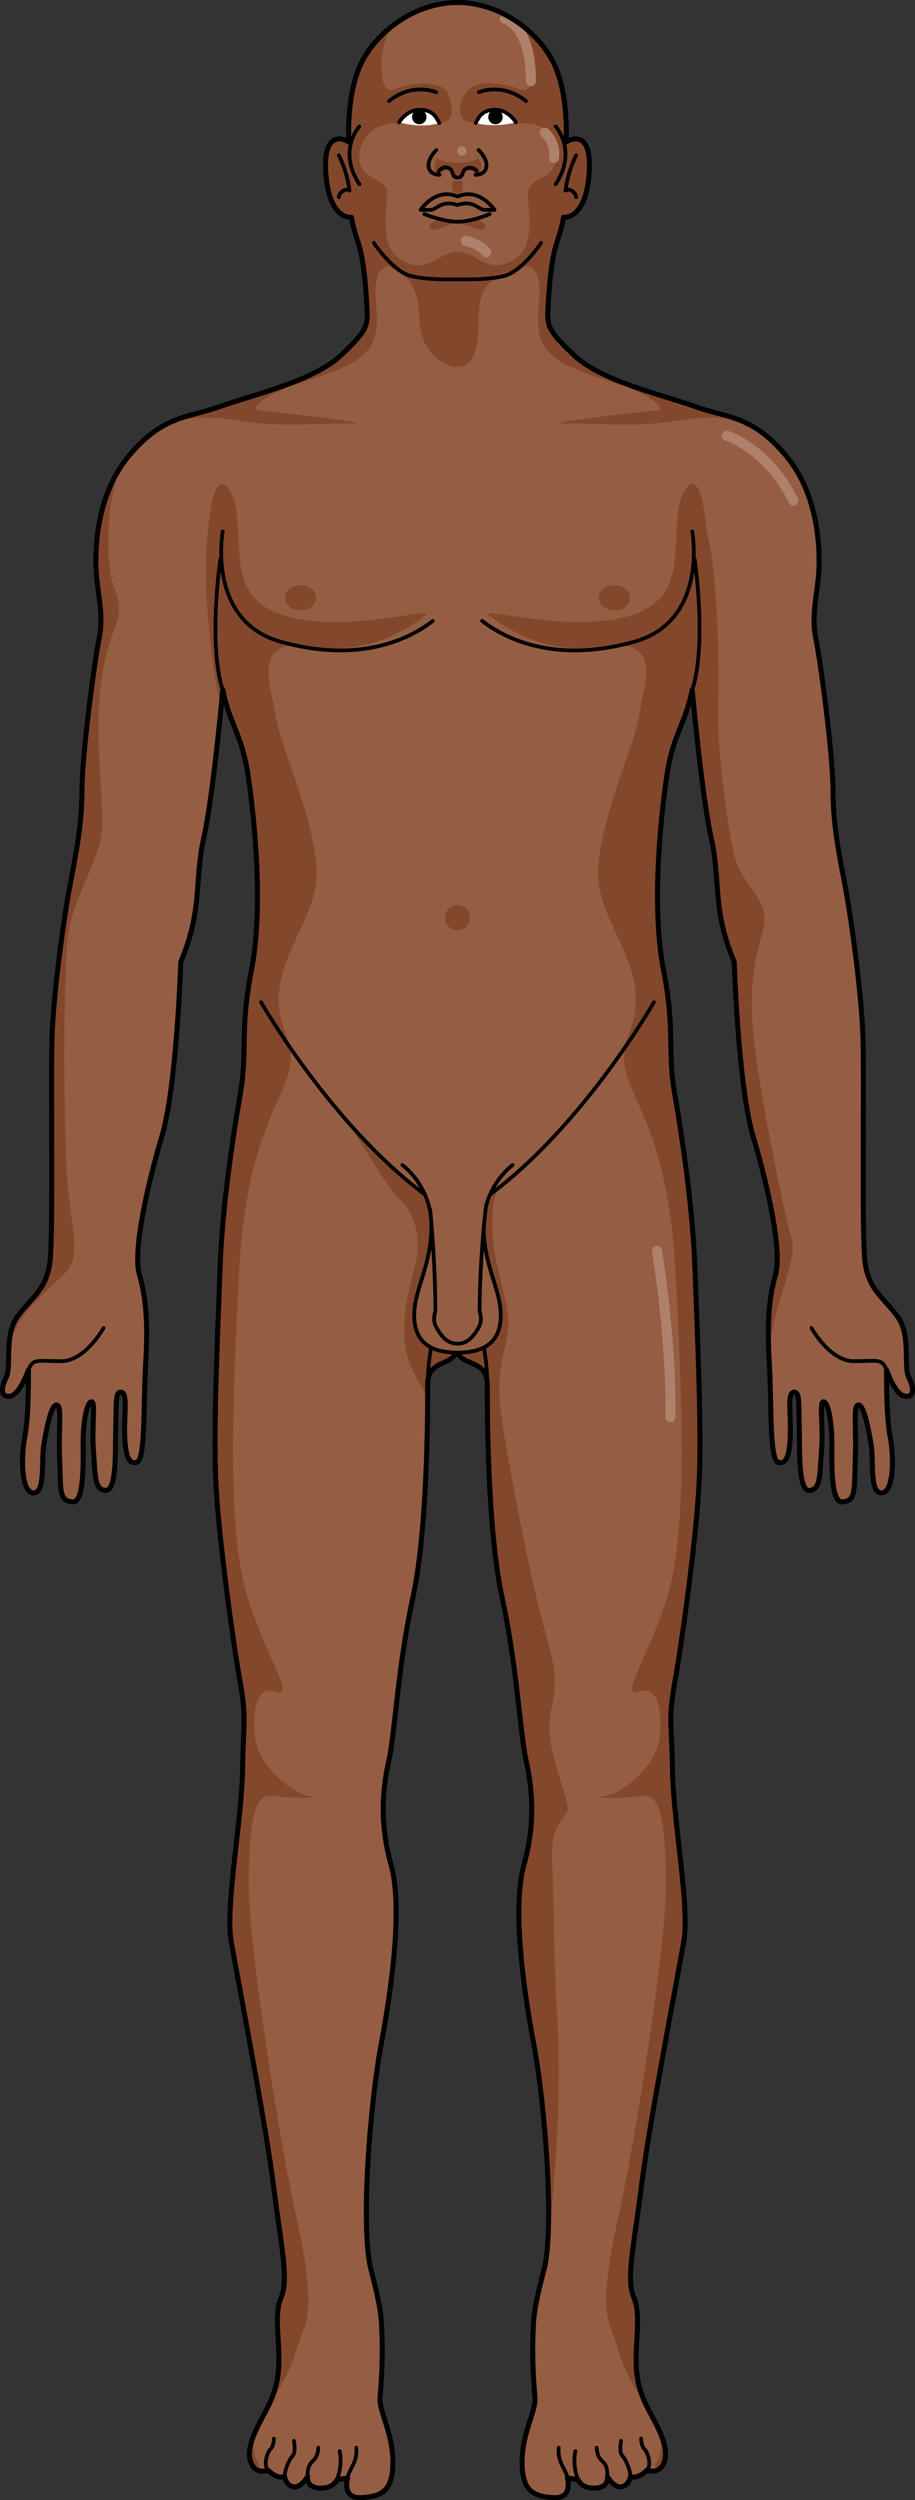 <?xml version="1.0" encoding="utf-8"?>
<!-- Generator: Adobe Illustrator 16.0.0, SVG Export Plug-In . SVG Version: 6.00 Build 0)  -->
<!DOCTYPE svg PUBLIC "-//W3C//DTD SVG 1.0//EN" "http://www.w3.org/TR/2001/REC-SVG-20010904/DTD/svg10.dtd">
<svg version="1.0" id="Layer_1" xmlns="http://www.w3.org/2000/svg" xmlns:xlink="http://www.w3.org/1999/xlink" x="0px" y="0px"
	 width="183.451px" height="501.001px" viewBox="0 0 183.451 501.001" enable-background="new 0 0 183.451 501.001"
	 xml:space="preserve">
<rect x="0" y="0" width="183.451" height="501.001" fill="#333333" stroke="none"/>
<g>
	<path fill="#955E43" d="M182.216,276.04c-1.15-2.297,0.512-8.43-2.301-12.262c-2.809-3.831-5.875-5.364-6.514-11.114
		s-0.127-35.641-0.383-44.582c-0.256-8.942-2.299-23.379-3.322-29.127c-1.021-5.748-2.682-12.773-2.682-20.312
		c0-7.535-2.557-26.442-3.449-30.657c-0.895-4.217,0.127-8.431,0.51-12.391c0.383-3.961,0.512-15.841-6.385-24.145
		c-6.898-8.303-11.881-7.664-18.27-9.965c-6.387-2.298-18.904-5.107-24.398-10.346c-5.492-5.238-5.365-5.877-5.109-10.221
		c0.254-4.342,0.639-9.068,1.789-12.518c1.15-3.451,1.277-4.854,1.277-4.854s4.342,0.637,5.109-8.434
		c0.766-9.068-3.449-7.409-4.6-6.642c0,0,0.639-9.325-2.426-15.715C107.998,6.373,100.238,0.5,91.726,0.5
		c-8.51,0-16.271,5.873-19.336,12.259c-3.068,6.39-2.428,15.715-2.428,15.715c-1.15-0.768-5.367-2.427-4.6,6.642
		c0.766,9.07,5.109,8.434,5.109,8.434s0.129,1.402,1.277,4.854c1.15,3.449,1.533,8.176,1.789,12.518
		c0.256,4.344,0.383,4.982-5.109,10.221c-5.494,5.238-18.012,8.048-24.4,10.346c-6.387,2.301-11.367,1.662-18.268,9.965
		c-6.898,8.304-6.77,20.184-6.387,24.145c0.383,3.96,1.406,8.174,0.51,12.391c-0.893,4.215-3.447,23.122-3.447,30.657
		c0,7.538-1.662,14.563-2.684,20.312s-3.064,20.185-3.32,29.127c-0.256,8.941,0.256,38.832-0.383,44.582
		c-0.641,5.75-3.707,7.283-6.516,11.114c-2.811,3.832-1.15,9.965-2.301,12.262c-1.148,2.303-1.021,4.091,0.895,3.707
		c1.916-0.385,3.578-5.236,3.578-5.236c0,3.576,0,9.579-0.768,13.666c-0.768,4.092-0.639,10.986,1.789,10.986
		c2.426,0,1.533-6.641,2.043-9.58c0.512-2.939,1.406-8.048,2.557-8.048s0.383,4.343,0.637,10.858
		c0.256,6.516-0.127,8.304,2.555,8.559c2.684,0.254,2.045-9.709,2.172-13.158c0.129-3.449,0.768-6.897,1.662-6.897
		c0.893,0,0,4.854,0.383,9.71c0.383,4.852,0.127,7.918,2.428,8.046c2.299,0.128,1.916-8.046,2.043-12.774
		c0.129-4.726-0.127-7.154,1.15-6.897c1.277,0.255,0.51,4.599,0.637,8.431c0.131,3.832,0.641,6.131,2.428,5.621
		c1.789-0.51,1.279-11.497,1.789-19.929c0.512-8.431,0-13.284-1.277-17.756c-1.277-4.471,1.404-17.246,4.473-27.466
		c3.064-10.218,3.832-35.13,3.832-35.13c4.471-10.604,2.682-16.223,4.598-24.78c1.916-8.561,3.832-29.766,3.832-29.766
		c1.406,7.154,3.832,8.688,5.109,17.374c1.279,8.686,3.066,26.313,0.641,38.834c-2.428,12.518-0.641,15.584-2.301,25.164
		c-1.66,9.582-3.576,23.252-3.961,33.853c-0.383,10.602-1.404,31.938-0.893,43.178c0.51,11.244,3.449,32.318,4.854,40.239
		c1.404,7.922,0.639,8.177,0.512,17.886c-0.129,9.707-3.449,27.336-2.301,34.105c1.152,6.771,6.9,36.408,8.432,48.544
		c1.533,12.138,3.195,19.291,1.66,22.866c-1.533,3.578-0.383,7.92-0.51,13.412c-0.127,5.495-2.172,8.561-3.834,11.753
		c-1.658,3.194-2.682,6.134-1.658,8.306c1.021,2.17,3.32,1.275,3.32,1.275c1.916,1.916,3.32,1.277,3.32,1.277
		s0.256,1.789,1.789,2.043c1.533,0.258,2.811-2.043,2.811-2.043s-0.383,2.172,2.428,2.301c2.809,0.129,3.449-1.662,3.449-1.662
		l2.17-0.383c0,0-1.275,4.215,2.813,3.961c4.086-0.256,6.258-1.406,6.258-7.154s-2.785-10.183-2.586-12.771
		c0.199-2.59,0.598-7.571,0.398-12.551c-0.127-3.187,0-4.78-2.189-13.147c-2.193-8.366-0.201-33.264,1.99-45.019
		c2.189-11.753,4.383-27.688,1.992-36.253c-2.393-8.566-1.594-15.537-0.396-20.916c1.193-5.377,1.791-18.723,4.779-32.469
		c2.986-13.744,2.986-37.449,2.986-42.828c0-5.377,5.813-3.387,5.813-7.371c0,3.984,6.141,1.994,6.141,7.371
		c0,5.379-0.002,29.084,2.986,42.828c2.988,13.746,3.586,27.092,4.781,32.469c1.195,5.379,1.992,12.35-0.398,20.916
		c-2.391,8.565-0.199,24.5,1.992,36.253c2.191,11.755,4.184,36.652,1.992,45.019c-2.191,8.367-2.064,9.961-2.191,13.147
		c-0.199,4.979,0.199,9.961,0.398,12.551c0.199,2.588-2.588,7.022-2.588,12.771s2.172,6.898,6.26,7.154
		c4.088,0.254,2.811-3.961,2.811-3.961l2.172,0.383c0,0,0.639,1.791,3.449,1.662s2.428-2.301,2.428-2.301s1.277,2.301,2.809,2.043
		c1.535-0.254,1.789-2.043,1.789-2.043s1.406,0.639,3.32-1.277c0,0,2.301,0.895,3.322-1.275c1.021-2.172,0-5.111-1.66-8.306
		c-1.662-3.192-3.705-6.258-3.832-11.753c-0.129-5.492,1.021-9.834-0.512-13.412c-1.531-3.575,0.127-10.729,1.662-22.866
		c1.533-12.136,7.281-41.772,8.43-48.544c1.15-6.77-2.172-24.398-2.301-34.105c-0.127-9.709-0.893-9.964,0.514-17.886
		c1.404-7.921,4.342-28.995,4.854-40.239c0.512-11.24-0.512-32.576-0.895-43.178c-0.383-10.601-2.301-24.271-3.959-33.853
		c-1.662-9.58,0.127-12.646-2.301-25.164c-2.426-12.521-0.639-30.148,0.639-38.834c1.277-8.687,3.703-10.22,5.109-17.374
		c0,0,1.918,21.205,3.832,29.766c1.916,8.558,0.129,14.177,4.6,24.78c0,0,0.768,24.912,3.832,35.13
		c3.066,10.22,5.748,22.995,4.473,27.466c-1.279,4.472-1.789,9.325-1.279,17.756c0.512,8.432,0,19.419,1.789,19.929
		s2.299-1.789,2.428-5.621c0.127-3.832-0.639-8.176,0.639-8.431c1.277-0.257,1.021,2.172,1.15,6.897
		c0.127,4.729-0.258,12.902,2.041,12.774c2.301-0.128,2.045-3.194,2.428-8.046c0.383-4.856-0.51-9.71,0.383-9.71
		c0.896,0,1.533,3.448,1.662,6.897c0.127,3.449-0.512,13.412,2.172,13.158c2.682-0.255,2.299-2.043,2.555-8.559
		s-0.512-10.858,0.639-10.858s2.043,5.108,2.555,8.048s-0.383,9.58,2.043,9.58c2.428,0,2.557-6.895,1.789-10.986
		c-0.766-4.087-0.766-10.09-0.766-13.666c0,0,1.66,4.852,3.576,5.236C183.238,280.131,183.367,278.343,182.216,276.04z"/>
	<g>
		<path fill="#83482C" d="M115.021,71.142c-5.492-5.238-5.365-5.876-5.109-10.221c0.256-4.343,0.641-9.069,1.789-12.518
			c1.15-3.45,1.277-4.854,1.277-4.854s4.342,0.638,5.109-8.434c0.768-9.066-3.449-7.408-4.598-6.642c0,0,0.639-9.325-2.428-15.713
			c-1.377-2.869-3.709-5.632-6.629-7.808c3.1,2.766,3.701,14.369,0,12.975c-0.839-0.314-1.701-0.576-2.575-0.779
			c-2.483-0.573-6.046-0.994-8.065,0.979c-1.431,1.396-2.654,5.547,0.025,6.248c2.734,0.718,5.557-0.59,8.338,0.073
			c2.388,0.567,6.033-0.257,7.471,2.171c1.297,2.193,2.77,5.29,0.879,7.606c-1.373,1.683-4.674,1.954-4.674,4.582
			c0,3.675,1.82,10.883-3.277,13.515c-5.092,2.627-6.877-1.813-10.828-1.828c-3.967,0.015-5.754,4.455-10.844,1.828
			c-5.1-2.632-3.277-9.84-3.277-13.515s-5.832-2.335-5.559-7.692c0.19-3.713,3.184-6.104,6.743-6.422
			c2.422-0.216,4.944-0.018,7.378-0.018c1.23,0,2.919,0.16,3.838-0.831c1.066-1.146,0.426-3.009,0.125-4.326
			c-0.303-1.325-0.883-1.903-2.221-2.331c-2.783-0.889-6.234-0.268-8.908,0.74C75.312,19.32,75.9,7.785,78.976,4.979
			c-2.898,2.174-5.217,4.925-6.588,7.782c-3.068,6.388-2.428,15.713-2.428,15.713c-1.15-0.767-5.367-2.425-4.6,6.642
			c0.768,9.071,5.111,8.434,5.111,8.434s0.127,1.404,1.275,4.854c1.15,3.448,1.533,8.175,1.789,12.518
			c0.256,4.345,0.383,4.982-5.109,10.221c-5.492,5.237-18.012,8.046-24.4,10.346c-0.111,0.041-0.219,0.073-0.33,0.115
			c0,0,22.344-5.89,27.365-9.167c5.021-3.279,4.721-6.646,4.266-12.928c-0.455-6.284,2.494-7.311,5.246-5.004
			c2.736,2.295,11.059,1.489,11.16,1.48c0.102,0.009,8.393,0.814,11.127-1.48c2.752-2.307,5.701-1.28,5.246,5.004
			c-0.455,6.281-0.756,9.648,4.266,12.928c5.021,3.277,27.365,9.167,27.365,9.16c-0.105-0.038-0.209-0.067-0.316-0.108
			C133.035,79.188,120.515,76.379,115.021,71.142z"/>
		<path fill="#83482C" d="M94.953,43.68c-1.424,0.469-3.229,0.336-3.229,0.336s-1.805,0.133-3.229-0.336
			c0,0-2.971,0.986-2.242,2.079s3.568-1.04,5.471-1.04c1.904,0,4.744,2.133,5.473,1.04S94.953,43.68,94.953,43.68z"/>
		<path fill="#83482C" d="M92.644,36.199h-0.92h-0.918c0,0-0.656,2.608,0.918,2.608C93.3,38.808,92.644,36.199,92.644,36.199z"/>
		<path fill="#83482C" d="M77.23,53.521c1.844,0,6.816,2.124,6.816,9.874s5.508,10.125,7.596,10.125s4.365-1,4.365-10
			c0-6.25,2.592-7.386,4.115-7.851c0,0-10.904-2.521-13.336-2.148C84.355,53.896,77.23,53.521,77.23,53.521z"/>
	</g>
	<path fill="#83482C" d="M95.867,31.697c0,0-0.91,0.889-4.075,0.951c-3.165-0.063-4.074-0.951-4.074-0.951
		c-1.105,1.163-0.523,3.373,0.304,3.078c0.828-0.297,1.205-0.704,2.198-0.693s0.823,1.225,0.823,1.225h0.576h0.346h0.576
		c0,0-0.169-1.214,0.824-1.225c0.992-0.011,1.369,0.396,2.197,0.693C96.39,35.07,96.972,32.86,95.867,31.697z"/>
	<g>
		<path fill="#B0816A" d="M106.451,17.266c-0.553,0-1-0.451-1-1c0-10.281-4.408-11.484-4.453-11.496
			c-0.529-0.131-0.867-0.661-0.746-1.191c0.119-0.533,0.631-0.871,1.168-0.764c0.246,0.051,6.031,1.381,6.031,13.451
			C107.451,16.814,107.003,17.266,106.451,17.266z"/>
		<path fill="#B0816A" d="M111.07,32.654c-0.047,0-0.096-0.002-0.143-0.01c-0.547-0.078-0.928-0.584-0.85-1.131
			c0.377-2.636-1.463-4.143-1.482-4.155c-0.43-0.347-0.5-0.976-0.156-1.407c0.346-0.432,0.975-0.502,1.406-0.156
			c0.113,0.092,2.75,2.246,2.213,6.002C111.988,32.295,111.56,32.654,111.07,32.654z"/>
		<circle fill="#B0816A" cx="92.597" cy="30.27" r="0.924"/>
		<path fill="#B0816A" d="M97.523,51.588c-0.305,0-0.604-0.137-0.801-0.4c-1.121-1.494-3.498-1.918-3.523-1.922
			c-0.543-0.094-0.91-0.609-0.816-1.152c0.09-0.545,0.602-0.91,1.148-0.819c0.129,0.02,3.186,0.552,4.791,2.694
			c0.332,0.443,0.242,1.068-0.199,1.4C97.943,51.523,97.732,51.588,97.523,51.588z"/>
		<path fill="#B0816A" d="M159.064,101.313c-0.371,0-0.729-0.207-0.9-0.564c-4.758-9.834-12.658-12.457-12.738-12.482
			c-0.525-0.168-0.816-0.73-0.646-1.257c0.168-0.526,0.727-0.815,1.256-0.647c0.357,0.114,8.801,2.92,13.93,13.517
			c0.24,0.495,0.031,1.096-0.465,1.337C159.359,101.281,159.21,101.313,159.064,101.313z"/>
		<path fill="#B0816A" d="M134.398,284.979c-0.008,0-0.016,0-0.023,0c-0.551-0.013-0.988-0.471-0.977-1.023
			c0.326-14.73-2.625-32.966-2.654-33.149c-0.09-0.545,0.281-1.059,0.826-1.147s1.059,0.28,1.148,0.825
			c0.029,0.186,3.01,18.597,2.68,33.517C135.384,284.546,134.939,284.979,134.398,284.979z"/>
	</g>
	<g>
		<path fill="#83482C" d="M68.285,223.704c0.59,0.838,1.521,1.887,2.637,3.035c-0.848-1.313-1.59-2.396-2.154-3.035H68.285z"/>
		<path fill="#83482C" d="M110.48,342.81c1.844-7.726,0-10.723-2.537-21.1c-2.535-10.376-6.451-30.32-7.549-39.082
			c-1.098-8.764,1.439-12.568,1.555-17.756c0.115-5.188-5.727-17.341-2.113-26.713c0,0-2.994-0.832-3.248,13.013l-10.361-0.135
			c0,0,1.502-9.509-2.242-12.592c-2.912-2.395-9.17-7.695-13.063-11.706c2.803,4.358,6.785,11.355,9.504,13.923
			c3.541,3.344,3.908,9.108,2.629,13.72s-3.469,12.916-0.703,19.313c2.768,6.398,2.984,2.943,3.338,11.588
			c0.012,0.293,0.039,0.664,0.08,1.096c0.08-4.131,0.082-7.385,0.082-8.995c0-5.376,5.811-3.387,5.811-7.372
			c0,3.985,6.141,1.996,6.141,7.372c0,5.378-0.002,29.084,2.986,42.829c2.988,13.744,3.586,27.091,4.781,32.467
			c1.195,5.379,1.992,12.352-0.398,20.916c-2.391,8.566-0.199,24.5,1.994,36.254c1.799,9.658,3.463,28.18,2.785,39.125
			c0.766-6.775,2.729-26.838,1.912-42.063c-1.037-19.371-0.807-27.439-1.152-33.551c-0.346-6.11,1.383-8.301,2.883-10.029
			C115.091,361.602,108.634,350.532,110.48,342.81z"/>
	</g>
	<path fill="#83482C" d="M130.66,483.887c2.027,3.991,2.43,7.39,1.031,9.358c-0.422,0.594-0.336,1.209,0.025,1.805
		c0.527-0.176,1.055-0.555,1.42-1.328c1.021-2.172,0-5.113-1.662-8.305C131.208,484.907,130.935,484.398,130.66,483.887z
		 M158.763,248.387c-1.467-4.754-6.283-28.492-7.533-39.492s0-16,1.75-22.5s-4.5-8.5-6-16s-3.25-21-3-29s0-26-2.254-34.932l0,0
		c-0.057-0.576-0.121-1.152-0.193-1.722c-0.455-3.58-1.455-10.098-3.883-6.942c-2.426,3.156-1.699,8.251-2.426,14.804
		c-0.729,6.552-4.014,10.919-15.232,11.891c-11.219,0.97-24.34-2.993-21.801-1.099c2.541,1.891,10.824,8.137,22.957,6.194
		c12.135-1.94,7.768,8.009,7.039,13.591s-8.328,21.84-8.289,32.033c0.037,10.191,11.244,19.142,6.369,31.41
		c-4.875,12.271,7.258,12.271,9.199,48.671c1.941,36.402,1.699,54.846-2.184,66.252s-8.98,18.688-5.34,17.473
		c3.641-1.213,4.854,2.669,4.369,8.736c-0.486,6.066-7.523,11.648-10.92,12.135c-3.398,0.484,3.883,0.484,7.279,0
		c3.398-0.486,4.611,3.396,4.854,16.502c0.242,13.104-6.541,54.117-9.217,66.251c-2.674,12.134-3.68,19.413-1.842,24.024
		c1.838,4.609,2.172,8.076,6.008,13.588c0.66,0.951,1.236,1.881,1.738,2.785c-1.289-2.475-2.475-5.236-2.57-9.379
		c-0.129-5.49,1.021-9.834-0.512-13.41c-1.531-3.576,0.129-10.73,1.662-22.864c1.533-12.138,7.281-41.774,8.432-48.545
		s-2.172-24.397-2.301-34.105c-0.127-9.71-0.893-9.966,0.512-17.888c1.404-7.92,4.344-28.996,4.855-40.24
		c0.51-11.241-0.512-32.573-0.895-43.175c-0.385-10.604-2.301-24.274-3.961-33.854c-1.66-9.58,0.129-12.646-2.299-25.166
		s-0.641-30.146,0.639-38.834c1.277-8.686,3.703-10.219,5.109-17.373c0,0,1.916,21.205,3.832,29.766
		c1.916,8.557,0.129,14.18,4.598,24.781c0,0,0.77,24.91,3.834,35.131c3.066,10.219,5.748,22.994,4.471,27.464
		c-1.184,4.143-1.707,8.615-1.373,15.952C154.707,262.007,160.031,252.498,158.763,248.387z M154.55,278.37
		c0.082-0.474,0.064-1.211-0.068-2.266C154.509,276.854,154.531,277.612,154.55,278.37z M51.478,486.845
		c-1.217,2.634-1.828,5.033-0.961,6.877c0.313,0.665,0.746,1.039,1.195,1.242c0.316-0.569,0.379-1.153-0.021-1.719
		C50.654,491.786,50.609,489.536,51.478,486.845z M22.98,118.039c-2.023-5.145-1.611-15.946,0.773-23.584
		c-4.746,7.943-4.617,17.638-4.279,21.141c0.383,3.959,1.406,8.175,0.512,12.391c-0.895,4.215-3.449,23.124-3.449,30.659
		c0,7.538-1.662,14.563-2.684,20.31c-1.02,5.748-3.064,20.186-3.32,29.127c-0.254,8.943,0.256,38.834-0.383,44.583
		c-0.639,5.748-3.705,7.283-6.516,11.113c-1.275,1.74-1.627,3.95-1.74,6.064c1.236-6.625,8.164-11.549,11.338-14.948
		c3.502-3.751,0.498-9.251,0-23.189c-0.498-13.938-0.502-37.562,0.498-44.811c1-7.251,6.5-14.751,6.75-21.251s-1.75-19.249,0-30.249
		S25.48,124.395,22.98,118.039z M62.234,129.589c12.133,1.942,20.416-4.304,22.957-6.194c2.539-1.895-10.582,2.068-21.801,1.099
		c-11.219-0.972-14.504-5.339-15.232-11.891c-0.727-6.553,0-11.647-2.426-14.804c-2.428-3.155-3.428,3.362-3.883,6.942
		c-1.875,14.714,1.518,32.852,2.514,37.683c0.256-2.564,0.404-4.217,0.404-4.217c1.406,7.154,3.834,8.688,5.109,17.373
		c1.279,8.688,3.068,26.314,0.641,38.834S49.876,210,48.218,219.58c-1.662,9.579-3.578,23.25-3.961,33.854
		c-0.383,10.602-1.404,31.934-0.895,43.175c0.512,11.244,3.449,32.32,4.855,40.24c1.404,7.922,0.637,8.178,0.51,17.888
		c-0.127,9.708-3.449,27.335-2.299,34.105s6.898,36.407,8.43,48.545c1.533,12.134,3.195,19.288,1.662,22.864
		c-1.535,3.576-0.383,7.92-0.512,13.41c-0.07,3.031-0.723,5.318-1.572,7.301c0.154-0.234,0.307-0.469,0.471-0.707
		c3.836-5.512,4.17-8.979,6.008-13.588c1.838-4.611,0.832-11.891-1.842-24.024c-2.676-12.134-9.459-53.147-9.217-66.251
		c0.242-13.105,1.455-16.988,4.854-16.502c3.396,0.484,10.678,0.484,7.279,0c-3.396-0.486-10.434-6.068-10.92-12.135
		c-0.484-6.067,0.729-9.949,4.369-8.736c3.641,1.215-1.457-6.066-5.34-17.473s-4.125-29.85-2.184-66.252
		c1.941-36.4,14.074-36.399,9.199-48.671c-4.875-12.269,6.332-21.219,6.369-31.41c0.039-10.193-7.561-26.451-8.289-32.033
		S50.099,127.648,62.234,129.589z"/>
	<path fill="#83482C" d="M139.421,81.487c-3.77-1.354-9.666-2.895-15.002-5.001c-0.162,0.324,0.021,0.624,0.758,0.863
		c3.641,1.184,9.516,4.729,6.057,4.971c-3.457,0.242-24.449,2.67-17.734,2.564c6.717-0.107,13.912,0.834,22.578-0.623
		c8.092-1.359,11.982-0.18,15.297,1.479C147.355,83.262,143.703,83.029,139.421,81.487z M52.343,82.32
		c-3.457-0.242,2.418-3.787,6.059-4.971c0.766-0.25,0.938-0.564,0.734-0.905c-5.363,2.126-11.314,3.679-15.109,5.043
		c-3.957,1.427-7.377,1.728-11.047,3.724l-1.398,0.844c-0.012,0.008-0.025,0.018-0.037,0.027c3.471-1.832,7.32-3.271,15.955-1.82
		c8.666,1.457,15.863,0.516,22.578,0.623C76.794,84.99,55.802,82.563,52.343,82.32z"/>
	
		<path fill="none" stroke="#000000" stroke-width="0.75" stroke-linecap="round" stroke-linejoin="round" stroke-miterlimit="10" d="
		M72.046,25.322c0,0-4.428,4.857,0,11.582"/>
	
		<path fill="none" stroke="#000000" stroke-width="0.75" stroke-linecap="round" stroke-linejoin="round" stroke-miterlimit="10" d="
		M111.402,25.322c0,0,4.428,4.857,0,11.582"/>
	
		<path fill="none" stroke="#000000" stroke-width="0.75" stroke-linecap="round" stroke-linejoin="round" stroke-miterlimit="10" d="
		M74.955,48.658c0.768,1.191,4.26,5.875,7.408,6.643c3.152,0.766,6.951,0.682,9.334,0.682"/>
	<path fill="#FFFFFF" d="M80.023,24.514c0,0,1.447-2.512,4.129-2.512c2.684,0,3.279,1.491,3.918,2.64
		C88.07,24.642,85.021,25.861,80.023,24.514z"/>
	
		<path fill="none" stroke="#000000" stroke-width="0.75" stroke-linecap="round" stroke-linejoin="round" stroke-miterlimit="10" d="
		M80.023,24.514c0,0,1.447-2.512,4.129-2.512c2.684,0,3.279,1.491,3.918,2.64"/>
	<circle cx="84.061" cy="23.453" r="1.445"/>
	
		<path fill="none" stroke="#000000" stroke-width="0.75" stroke-linecap="round" stroke-linejoin="round" stroke-miterlimit="10" d="
		M108.494,48.658c-0.766,1.191-4.258,5.875-7.408,6.643c-3.15,0.766-6.949,0.682-9.334,0.682"/>
	<path fill="#FFFFFF" d="M103.427,24.514c0,0-1.447-2.512-4.129-2.512c-2.684,0-3.279,1.491-3.918,2.64
		C95.38,24.642,98.72,25.707,103.427,24.514z"/>
	
		<path fill="none" stroke="#000000" stroke-width="0.75" stroke-linecap="round" stroke-linejoin="round" stroke-miterlimit="10" d="
		M103.427,24.514c0,0-1.447-2.512-4.129-2.512c-2.684,0-3.279,1.491-3.918,2.64"/>
	<circle cx="99.339" cy="23.453" r="1.445"/>
	
		<path fill="none" stroke="#000000" stroke-width="0.75" stroke-linecap="round" stroke-linejoin="round" stroke-miterlimit="10" d="
		M95.96,30.055c0,0,1.583,1.506,1.583,3.04c0,1.531-1.335,1.937-2.228,1.937"/>
	
		<path fill="none" stroke="#000000" stroke-width="0.75" stroke-linecap="round" stroke-linejoin="round" stroke-miterlimit="10" d="
		M87.491,30.055c0,0-1.583,1.506-1.583,3.04c0,1.531,1.334,1.937,2.227,1.937"/>
	
		<path fill="none" stroke="#000000" stroke-width="0.75" stroke-linecap="round" stroke-linejoin="round" stroke-miterlimit="10" d="
		M95.593,34.259c0,0-0.979-1.157-2.27-0.378c-0.773,0.467-0.398,1.705-1.58,1.705c-1.18,0-0.793-1.256-1.533-1.772
		c-1.246-0.866-2.225,0.468-2.225,0.468"/>
	
		<path fill="none" stroke="#000000" stroke-width="0.75" stroke-linecap="round" stroke-linejoin="round" stroke-miterlimit="10" d="
		M91.734,41.078c3.32-1.064,4.176,0.979,5.41,0.979c0.564,0,1.592,0,2.002,0c0,0-3.02-4.584-7.412-2.682
		c-4.391-1.902-7.41,2.682-7.41,2.682c0.408,0,1.436,0,2,0C87.56,42.057,88.414,40.014,91.734,41.078z"/>
	
		<path fill="none" stroke="#000000" stroke-width="0.75" stroke-linecap="round" stroke-linejoin="round" stroke-miterlimit="10" d="
		M98.164,42.907c0,0-3.58,1.528-6.439,1.528s-6.65-1.528-6.65-1.528"/>
	<path fill="#83482C" d="M94.257,183.887c0,1.396-1.135,2.529-2.533,2.529s-2.531-1.133-2.531-2.529c0-1.4,1.133-2.535,2.531-2.535
		S94.257,182.486,94.257,183.887z"/>
	
		<path fill="none" stroke="#000000" stroke-width="0.75" stroke-linecap="round" stroke-linejoin="round" stroke-miterlimit="10" d="
		M44.652,106.493c0,0-3.285,17.931,11.656,22.112c14.939,4.184,25.1,0,30.479-4.182"/>
	<ellipse fill="#83482C" cx="60.252" cy="119.791" rx="3.138" ry="2.541"/>
	
		<path fill="none" stroke="#000000" stroke-width="0.75" stroke-linecap="round" stroke-linejoin="round" stroke-miterlimit="10" d="
		M138.796,106.493c0,0,3.285,17.931-11.654,22.112c-14.941,4.184-25.102,0-30.48-4.182"/>
	<ellipse fill="#83482C" cx="123.196" cy="119.791" rx="3.138" ry="2.541"/>
	
		<path fill="none" stroke="#000000" stroke-width="0.75" stroke-linecap="round" stroke-linejoin="round" stroke-miterlimit="10" d="
		M44.626,138.207c-2.93-9.346-0.455-26.123-0.455-26.123"/>
	
		<path fill="none" stroke="#000000" stroke-width="0.75" stroke-linecap="round" stroke-linejoin="round" stroke-miterlimit="10" d="
		M138.822,138.207c2.932-9.346,0.455-26.123,0.455-26.123"/>
	
		<path fill="none" stroke="#000000" stroke-width="0.75" stroke-linecap="round" stroke-linejoin="round" stroke-miterlimit="10" d="
		M52.343,200.832c0,0,13.955,24.495,32.848,38.533"/>
	
		<path fill="none" stroke="#000000" stroke-width="0.75" stroke-linecap="round" stroke-linejoin="round" stroke-miterlimit="10" d="
		M131.105,200.832c0,0-13.953,24.495-32.848,38.533"/>
	
		<path fill="none" stroke="#000000" stroke-width="0.75" stroke-linecap="round" stroke-linejoin="round" stroke-miterlimit="10" d="
		M102.773,233.457c0,0-5.826,4.172-5.826,12.204c0,8.031,3.447,12.621,3.447,17.928c0,5.306-3.232,7.459-8.67,7.459
		c-5.436,0-8.67-2.153-8.67-7.459c0-5.307,3.449-9.896,3.449-17.928c0-8.032-5.828-12.204-5.828-12.204"/>
	
		<path fill="none" stroke="#000000" stroke-width="0.75" stroke-linecap="round" stroke-linejoin="round" stroke-miterlimit="10" d="
		M85.75,277.383c0-3.938,0.688-7.376,0.688-7.376"/>
	
		<path fill="none" stroke="#000000" stroke-width="0.75" stroke-linecap="round" stroke-linejoin="round" stroke-miterlimit="10" d="
		M97.699,277.383c0-3.938-0.688-7.376-0.688-7.376"/>
	
		<path fill="none" stroke="#000000" stroke-width="0.75" stroke-linecap="round" stroke-linejoin="round" stroke-miterlimit="10" d="
		M71.427,490.489c0,0,0.229,1.439-0.453,3.029c-0.684,1.594-1.084,1.846-1.264,3.012"/>
	
		<path fill="none" stroke="#000000" stroke-width="0.75" stroke-linecap="round" stroke-linejoin="round" stroke-miterlimit="10" d="
		M67.539,496.912c1.236-3.014,0.555-5.741,0.555-5.741"/>
	
		<path fill="none" stroke="#000000" stroke-width="0.75" stroke-linecap="round" stroke-linejoin="round" stroke-miterlimit="10" d="
		M57.064,496.274c0-1.313,0.951-3.514,1.633-4.193c0.684-0.685,0.227-2.957,0.227-2.957"/>
	
		<path fill="none" stroke="#000000" stroke-width="0.75" stroke-linecap="round" stroke-linejoin="round" stroke-miterlimit="10" d="
		M61.664,496.274c0-2.072,0.41-2.484,1.283-3.355c0.869-0.871,0.869-2.43,0.869-2.43"/>
	
		<path fill="none" stroke="#000000" stroke-width="0.75" stroke-linecap="round" stroke-linejoin="round" stroke-miterlimit="10" d="
		M53.744,494.996c-0.99-0.989-0.199-3.522,0.482-4.204c0.682-0.684,0.682-2.121,0.682-2.121"/>
	
		<path fill="none" stroke="#000000" stroke-width="0.75" stroke-linecap="round" stroke-linejoin="round" stroke-miterlimit="10" d="
		M112.021,490.489c0,0-0.229,1.439,0.455,3.029c0.682,1.594,1.082,1.846,1.264,3.012"/>
	
		<path fill="none" stroke="#000000" stroke-width="0.75" stroke-linecap="round" stroke-linejoin="round" stroke-miterlimit="10" d="
		M115.91,496.912c-1.236-3.014-0.555-5.741-0.555-5.741"/>
	
		<path fill="none" stroke="#000000" stroke-width="0.75" stroke-linecap="round" stroke-linejoin="round" stroke-miterlimit="10" d="
		M126.386,496.274c0-1.313-0.951-3.514-1.633-4.193c-0.684-0.685-0.227-2.957-0.227-2.957"/>
	
		<path fill="none" stroke="#000000" stroke-width="0.75" stroke-linecap="round" stroke-linejoin="round" stroke-miterlimit="10" d="
		M121.787,496.274c0-2.072-0.412-2.484-1.283-3.355s-0.871-2.43-0.871-2.43"/>
	
		<path fill="none" stroke="#000000" stroke-width="0.75" stroke-linecap="round" stroke-linejoin="round" stroke-miterlimit="10" d="
		M129.707,494.996c0.99-0.989,0.199-3.522-0.482-4.204c-0.682-0.684-0.684-2.121-0.684-2.121"/>
	
		<path fill="none" stroke="#000000" stroke-width="0.75" stroke-linecap="round" stroke-linejoin="round" stroke-miterlimit="10" d="
		M162.691,266.108c0,0,3.658,6.654,8.482,6.654s5.641-0.607,6.572,1.748"/>
	
		<path fill="none" stroke="#000000" stroke-width="0.75" stroke-linecap="round" stroke-linejoin="round" stroke-miterlimit="10" d="
		M20.761,266.108c0,0-3.662,6.654-8.486,6.654c-4.822,0-5.639-0.607-6.57,1.748"/>
	
		<path fill="none" stroke="#000000" stroke-width="0.75" stroke-linecap="round" stroke-linejoin="round" stroke-miterlimit="10" d="
		M87.441,18.488c0,0-4.674-2.076-9.455,1.769"/>
	
		<path fill="none" stroke="#000000" stroke-width="0.75" stroke-linecap="round" stroke-linejoin="round" stroke-miterlimit="10" d="
		M96.007,18.488c0,0,4.674-2.076,9.455,1.769"/>
	
		<path fill="none" stroke="#000000" stroke-width="0.75" stroke-linecap="round" stroke-linejoin="round" stroke-miterlimit="10" d="
		M115.525,31.115c0,0-1.639,3.043-2.154,7.094c0.957-0.643,2.063,0.461,2.154,1.289"/>
	
		<path fill="none" stroke="#000000" stroke-width="0.75" stroke-linecap="round" stroke-linejoin="round" stroke-miterlimit="10" d="
		M67.924,31.115c0,0,1.64,3.043,2.155,7.094c-0.958-0.643-2.063,0.461-2.155,1.289"/>
	<path fill="none" stroke="#000000" stroke-linecap="round" stroke-linejoin="round" stroke-miterlimit="10" d="M182.214,276.042
		c-1.148-2.299,0.514-8.43-2.299-12.264c-2.811-3.831-5.875-5.365-6.514-11.113c-0.639-5.749-0.127-35.642-0.383-44.583
		c-0.256-8.942-2.299-23.378-3.322-29.127c-1.021-5.748-2.684-12.773-2.684-20.311c0-7.536-2.555-26.443-3.447-30.658
		c-0.895-4.216,0.127-8.432,0.51-12.391c0.383-3.961,0.512-15.842-6.387-24.145s-11.879-7.664-18.268-9.964
		c-6.387-2.3-18.906-5.108-24.4-10.346c-5.492-5.238-5.365-5.876-5.109-10.221c0.256-4.343,0.641-9.069,1.789-12.518
		c1.15-3.45,1.277-4.854,1.277-4.854s4.342,0.638,5.109-8.434c0.768-9.066-3.449-7.408-4.598-6.642c0,0,0.639-9.325-2.428-15.713
		S100.236,0.5,91.724,0.5c-8.51,0-16.271,5.873-19.336,12.261c-3.068,6.388-2.428,15.713-2.428,15.713
		c-1.15-0.767-5.367-2.425-4.6,6.642c0.768,9.071,5.111,8.434,5.111,8.434s0.127,1.404,1.275,4.854
		c1.15,3.448,1.533,8.175,1.789,12.518c0.256,4.345,0.383,4.982-5.109,10.221c-5.492,5.237-18.012,8.046-24.4,10.346
		c-6.385,2.3-11.367,1.661-18.266,9.964s-6.771,20.184-6.389,24.145c0.383,3.959,1.406,8.175,0.512,12.391
		c-0.895,4.215-3.449,23.122-3.449,30.658c0,7.537-1.662,14.563-2.684,20.311c-1.02,5.749-3.064,20.185-3.32,29.127
		c-0.254,8.941,0.256,38.834-0.383,44.583c-0.639,5.748-3.705,7.282-6.516,11.113c-2.809,3.834-1.15,9.965-2.299,12.264
		c-1.148,2.301-1.021,4.09,0.895,3.705s3.576-5.236,3.576-5.236c0,3.576,0,9.58-0.768,13.668c-0.766,4.09-0.637,10.984,1.789,10.984
		c2.428,0,1.533-6.642,2.045-9.579c0.51-2.939,1.406-8.049,2.555-8.049c1.15,0,0.383,4.343,0.639,10.859
		c0.254,6.515-0.129,8.304,2.555,8.559c2.682,0.253,2.043-9.71,2.172-13.157c0.127-3.451,0.766-6.899,1.66-6.899
		s0,4.854,0.383,9.709c0.383,4.853,0.129,7.921,2.428,8.048s1.916-8.048,2.045-12.775c0.127-4.725-0.129-7.152,1.148-6.898
		c1.277,0.257,0.51,4.6,0.639,8.433c0.129,3.831,0.639,6.132,2.426,5.62c1.789-0.511,1.279-11.497,1.789-19.928
		c0.512-8.432,0-13.284-1.275-17.757c-1.279-4.47,1.404-17.245,4.471-27.465c3.066-10.219,3.832-35.129,3.832-35.129
		c4.471-10.604,2.682-16.225,4.598-24.783c1.918-8.559,3.832-29.764,3.832-29.764c1.406,7.154,3.834,8.687,5.109,17.373
		c1.279,8.686,3.068,26.314,0.641,38.834c-2.428,12.518-0.641,15.584-2.299,25.164c-1.662,9.581-3.578,23.252-3.961,33.854
		s-1.404,31.936-0.895,43.177c0.512,11.244,3.449,32.32,4.855,40.239c1.404,7.923,0.637,8.177,0.51,17.887
		c-0.127,9.708-3.449,27.337-2.299,34.106c1.15,6.771,6.898,36.406,8.43,48.544c1.533,12.136,3.195,19.29,1.662,22.865
		c-1.535,3.577-0.383,7.92-0.512,13.413c-0.127,5.494-2.172,8.561-3.832,11.752c-1.66,3.193-2.684,6.133-1.66,8.305
		c1.021,2.17,3.32,1.276,3.32,1.276c1.918,1.916,3.32,1.278,3.32,1.278s0.256,1.787,1.789,2.042
		c1.535,0.257,2.811-2.042,2.811-2.042s-0.383,2.17,2.428,2.299s3.449-1.661,3.449-1.661l2.172-0.382c0,0-1.277,4.215,2.811,3.959
		c4.088-0.255,6.26-1.405,6.26-7.154c0-5.748-2.785-10.182-2.588-12.77c0.199-2.59,0.598-7.57,0.398-12.551
		c-0.127-3.187,0-4.78-2.189-13.147c-2.191-8.367-0.201-33.265,1.99-45.019s4.383-27.688,1.994-36.254
		c-2.393-8.564-1.596-15.537-0.398-20.916c1.193-5.376,1.791-18.723,4.779-32.467c2.988-13.745,2.988-37.451,2.988-42.829
		c0-5.376,5.811-3.387,5.811-7.372c0,3.985,6.141,1.996,6.141,7.372c0,5.378-0.002,29.084,2.986,42.829
		c2.988,13.744,3.586,27.091,4.781,32.467c1.195,5.379,1.992,12.352-0.398,20.916c-2.391,8.566-0.199,24.5,1.994,36.254
		c2.189,11.754,4.182,36.651,1.99,45.019s-2.064,9.961-2.191,13.147c-0.199,4.98,0.201,9.961,0.398,12.551
		c0.199,2.588-2.588,7.021-2.588,12.77c0,5.749,2.172,6.899,6.262,7.154c4.086,0.256,2.809-3.959,2.809-3.959l2.172,0.382
		c0,0,0.639,1.79,3.449,1.661s2.428-2.299,2.428-2.299s1.277,2.299,2.811,2.042c1.533-0.255,1.787-2.042,1.787-2.042
		s1.406,0.638,3.322-1.278c0,0,2.299,0.894,3.322-1.276c1.021-2.172,0-5.111-1.662-8.305c-1.66-3.191-3.705-6.258-3.832-11.752
		c-0.129-5.493,1.021-9.836-0.512-13.413c-1.531-3.575,0.129-10.729,1.662-22.865c1.533-12.138,7.281-41.772,8.432-48.544
		c1.15-6.77-2.172-24.398-2.301-34.106c-0.127-9.71-0.893-9.964,0.512-17.887c1.404-7.919,4.344-28.995,4.855-40.239
		c0.51-11.241-0.512-32.575-0.895-43.177c-0.385-10.602-2.301-24.272-3.961-33.854c-1.66-9.58,0.129-12.646-2.299-25.164
		c-2.428-12.52-0.641-30.148,0.639-38.834c1.277-8.687,3.703-10.219,5.109-17.373c0,0,1.916,21.205,3.832,29.764
		s0.129,14.18,4.598,24.783c0,0,0.77,24.91,3.834,35.129c3.066,10.22,5.748,22.995,4.471,27.465
		c-1.277,4.473-1.789,9.325-1.277,17.757c0.51,8.431,0,19.417,1.789,19.928c1.789,0.512,2.299-1.789,2.428-5.62
		c0.127-3.833-0.639-8.176,0.637-8.433c1.279-0.254,1.023,2.174,1.15,6.898c0.129,4.728-0.256,12.902,2.043,12.775
		c2.301-0.127,2.045-3.195,2.428-8.048c0.383-4.854-0.51-9.709,0.383-9.709c0.895,0,1.533,3.448,1.662,6.899
		c0.127,3.447-0.512,13.41,2.172,13.157c2.682-0.255,2.299-2.044,2.555-8.559c0.254-6.517-0.512-10.859,0.637-10.859
		c1.152,0,2.045,5.109,2.557,8.049c0.512,2.938-0.385,9.579,2.043,9.579s2.555-6.895,1.789-10.984
		c-0.766-4.088-0.766-10.092-0.766-13.668c0,0,1.66,4.852,3.576,5.236S183.367,278.343,182.214,276.042z"/>
	<path fill="#955E43" stroke="#000000" stroke-width="0.75" stroke-miterlimit="10" d="M96.947,245.661
		c0,8.031,3.447,12.621,3.447,17.928c0,5.306-3.232,7.459-8.67,7.459c-5.436,0-8.67-2.153-8.67-7.459
		c0-5.307,3.449-9.896,3.449-17.928"/>
	<path fill="#955E43" stroke="#000000" stroke-width="0.75" stroke-miterlimit="10" d="M97.427,241.779
		c0,0-1.266,10.516-1.266,21.034c0,0,0.68,1.645-0.197,3.195c-1.076,1.902-2.287,3.256-4.24,3.256c-1.951,0-3.162-1.354-4.24-3.256
		c-0.877-1.551-0.197-3.195-0.197-3.195c0-10.519-1.061-20.614-1.061-20.614"/>
</g>
</svg>
